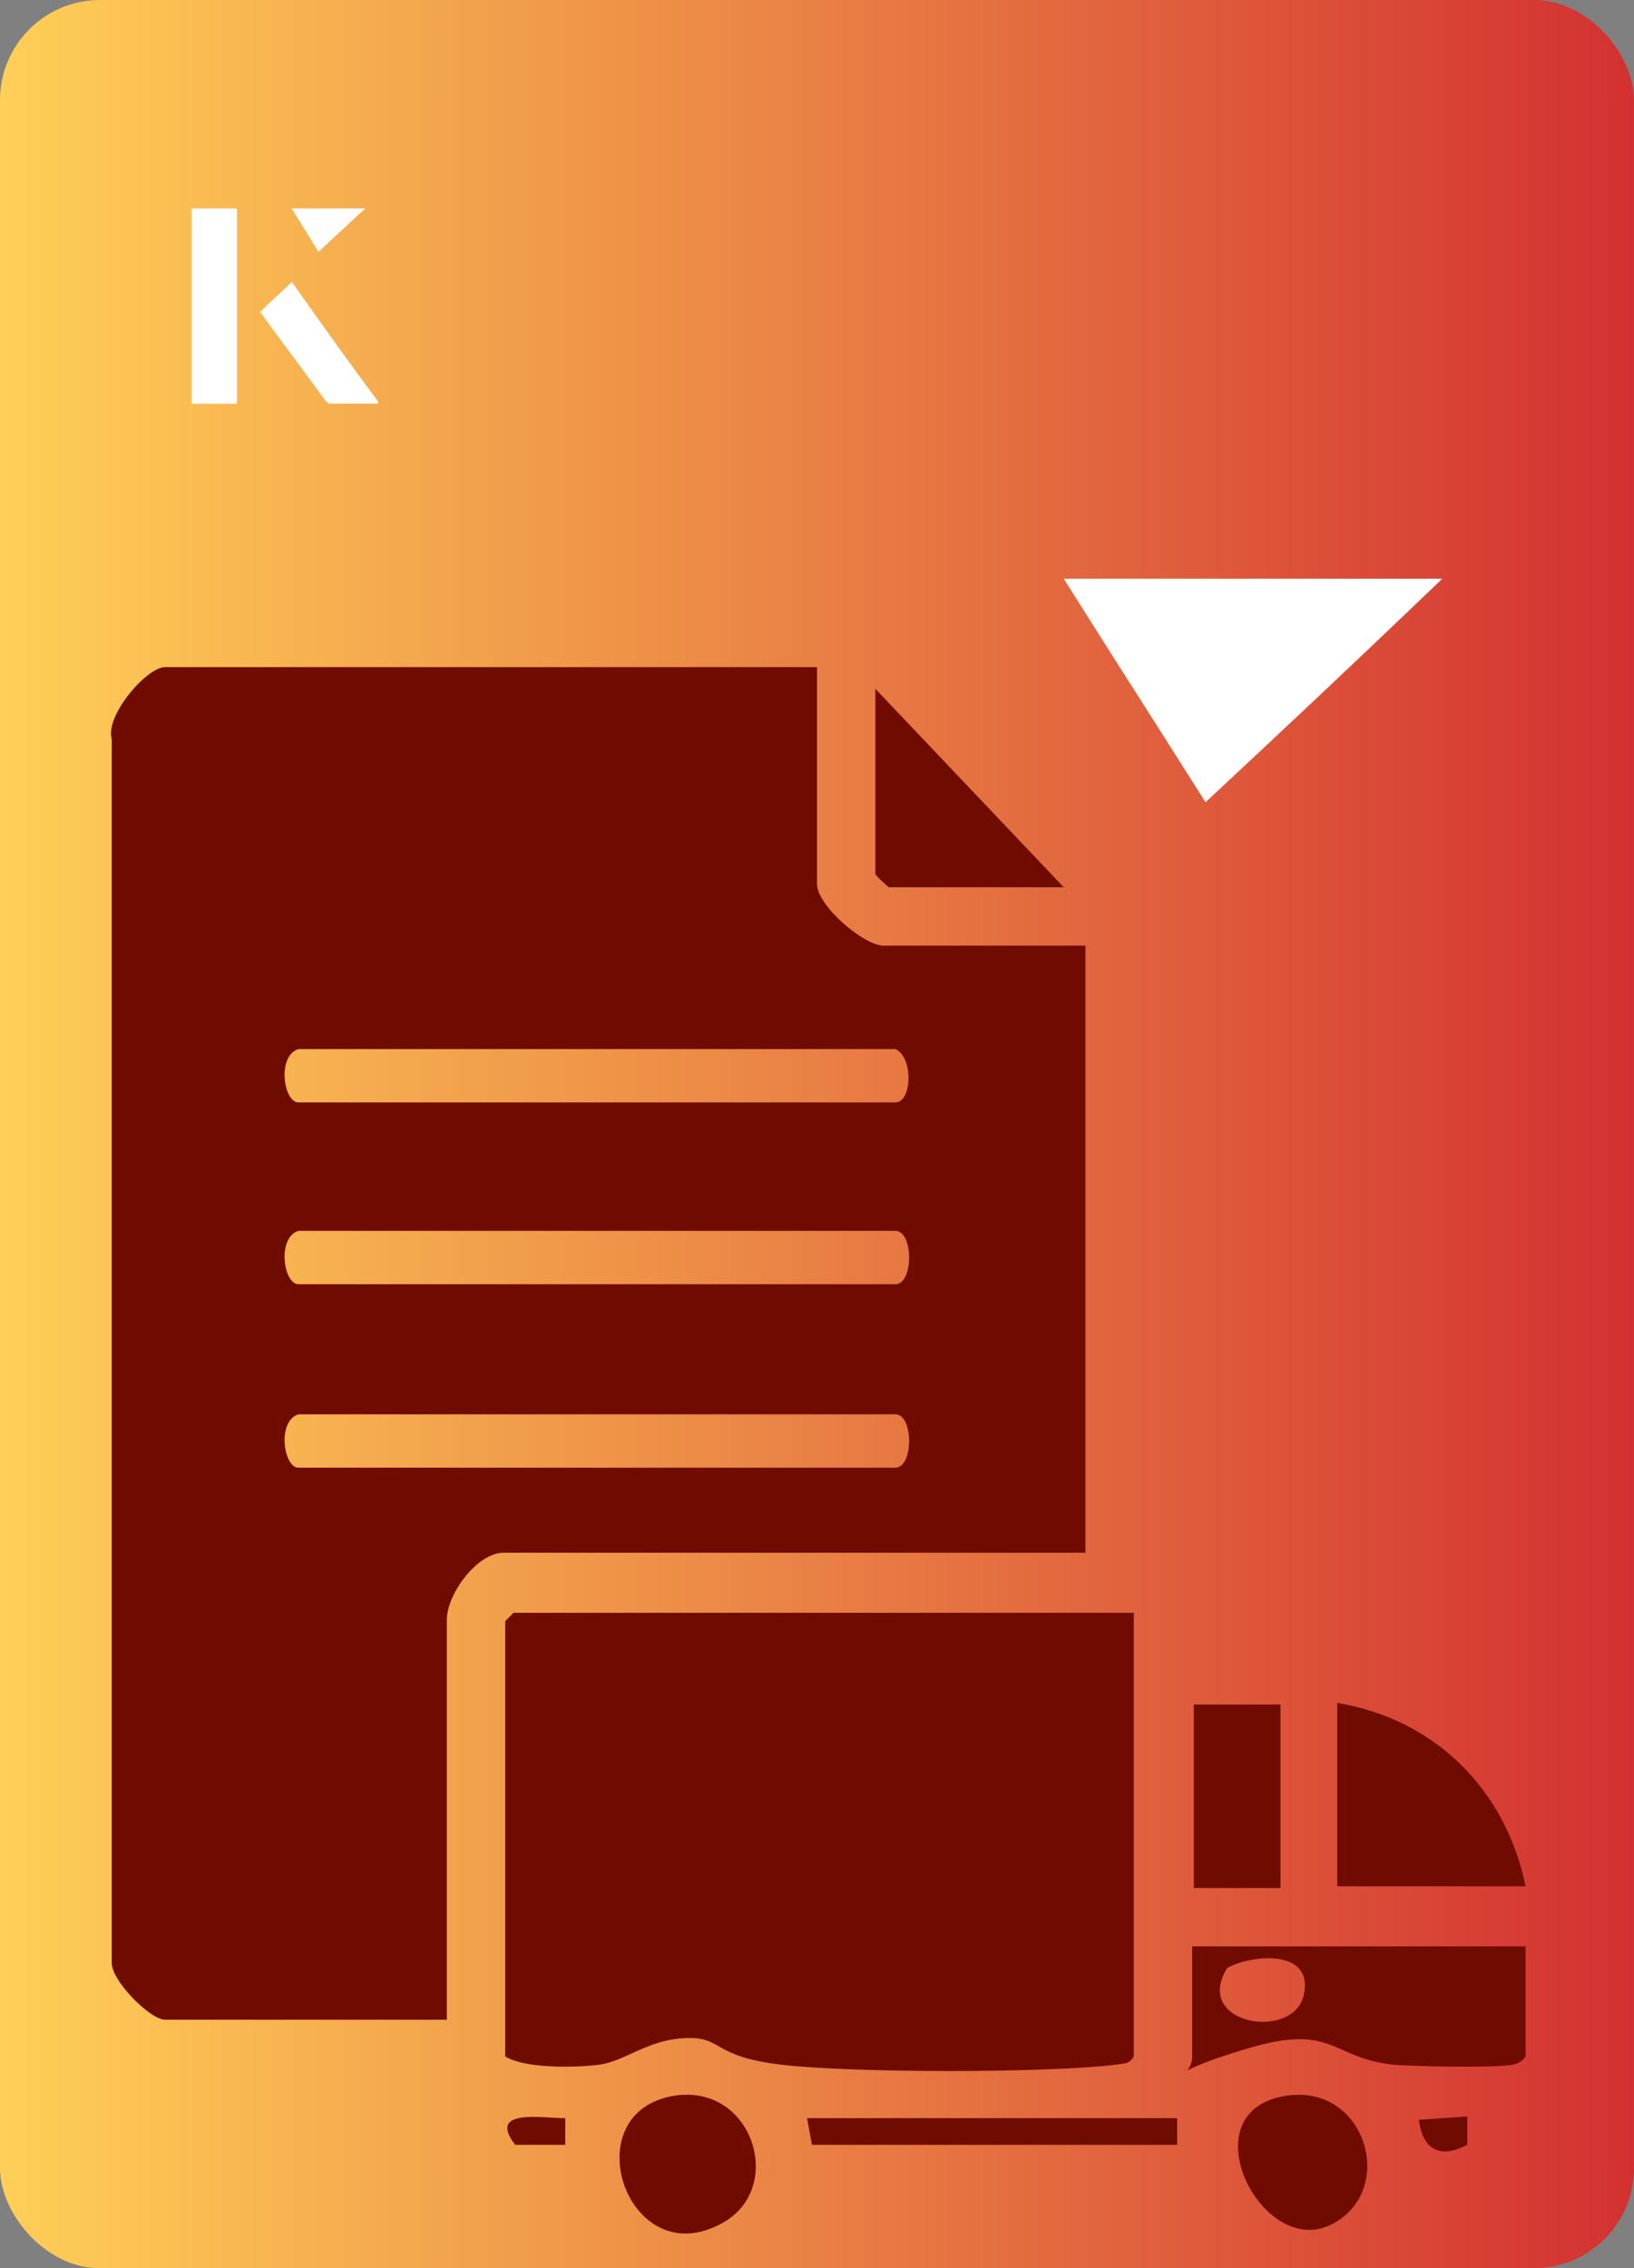 <?xml version="1.0" encoding="UTF-8"?>
<svg id="Layer_1" data-name="Layer 1" xmlns="http://www.w3.org/2000/svg" xmlns:xlink="http://www.w3.org/1999/xlink" viewBox="0 0 98 136">
  <rect x="0" y="0" width="98" height="136" fill="#808080" stroke="none"/>
  <defs>
    <style>
      .cls-1 {
        fill: #fff;
      }

      .cls-2 {
        fill: #700b00;
      }

      .cls-3 {
        fill: url(#linear-gradient);
      }
    </style>
    <linearGradient id="linear-gradient" x1="0" y1="68" x2="98" y2="68" gradientUnits="userSpaceOnUse">
      <stop offset="0" stop-color="#ffcf57"/>
      <stop offset="1" stop-color="#d33131"/>
    </linearGradient>
  </defs>
  <rect class="cls-3" x="0" width="98" height="136" rx="6" ry="6"/>
  <g>
    <path class="cls-1" d="M72.3,48.1c-2.9-4.6-5.8-9.1-8.5-13.4h22.7c-5,4.8-9.9,9.4-14.2,13.4Z"/>
    <g>
      <path class="cls-1" d="M14.2,12.5h-2.7v11.7h2.7v-11.7ZM15.6,18.7c1.3,1.8,2.6,3.5,3.9,5.3,0,0,.2.2.2.2,1,0,1.9,0,3,0-1.8-2.5-3.5-4.8-5.2-7.2-.7.6-1.3,1.2-1.9,1.8ZM19.1,15.1c.8-.8,1.8-1.7,2.8-2.6h-4.4c.5.8,1.1,1.7,1.6,2.6Z"/>
      <path class="cls-1" d="M14.2,12.5v11.7h-2.7v-11.7h2.7Z"/>
      <path class="cls-1" d="M15.6,18.7c.6-.6,1.2-1.1,1.9-1.8,1.7,2.4,3.4,4.8,5.2,7.2-1.1,0-2,0-3,0,0,0-.2,0-.2-.2-1.3-1.8-2.6-3.5-3.9-5.3Z"/>
      <polygon class="cls-1" points="19.1 15.1 17.5 12.5 21.9 12.5 19.1 15.1"/>
    </g>
  </g>
  <g>
    <path class="cls-2" d="M49,40v13c0,1.3,2.8,3.7,4,3.7h12.1v36.4H30.2c-1.6,0-3.4,2.5-3.4,4v24H9.9c-.9,0-3.3-2.4-3.2-3.5V44.3c-.4-1.4,2.1-4.3,3.2-4.3h39.1ZM17.9,62.9c-1.3.4-.9,3.2,0,3.2h35.8c1,0,1.1-2.7,0-3.2H17.9ZM17.9,73.8c-1.3.4-.9,3.2,0,3.2h35.8c1.1,0,1.1-3.2,0-3.2H17.9ZM17.9,84.8c-1.3.4-.9,3.2,0,3.2h35.8c1.1,0,1.1-3.2,0-3.2H17.9Z"/>
    <path class="cls-2" d="M68,96.7v26.6c-.3.5-.6.4-1.1.5-4.2.5-15.7.5-20,0s-3.5-1.7-5.8-1.6-3.6,1.4-5.2,1.6-4.5.2-5.6-.5v-26.1l.5-.5h37.2Z"/>
    <path class="cls-2" d="M91.5,116.7v6.6c-.2.3-.4.4-.8.5-1.2.2-5.7.1-7.1,0-3.8-.4-3.6-2.5-8.7-1s-3.4,1.8-3.4.5v-6.6h20ZM73.6,118c-2.1,3.4,4,4.4,4.6,1.6s-3.2-2.4-4.6-1.6Z"/>
    <path class="cls-2" d="M91.5,113.1h-11.3v-11c5.9,1,10.1,5.2,11.3,11Z"/>
    <path class="cls-2" d="M63.8,53.2h-10.5c0,0-.8-.7-.8-.8v-11.1l11.3,11.9Z"/>
    <rect class="cls-2" x="71.6" y="102.2" width="5.2" height="11"/>
    <path class="cls-2" d="M76.9,125.7c5-1,7,5.7,2.9,7.7s-8.5-6.6-2.9-7.7Z"/>
    <path class="cls-2" d="M40.2,125.7c4.9-1,7,5.5,3.1,7.6-5.6,3.1-8.9-6.4-3.1-7.6Z"/>
    <polygon class="cls-2" points="70.6 127 70.6 128.6 48.7 128.6 48.4 127 70.6 127"/>
    <path class="cls-2" d="M33.9,127v1.6s-3,0-3,0c-1.7-2.2,1.6-1.6,3-1.6Z"/>
    <path class="cls-2" d="M88,127v1.6c-1.7.9-2.7.2-2.9-1.5l2.9-.2Z"/>
  </g>
</svg>